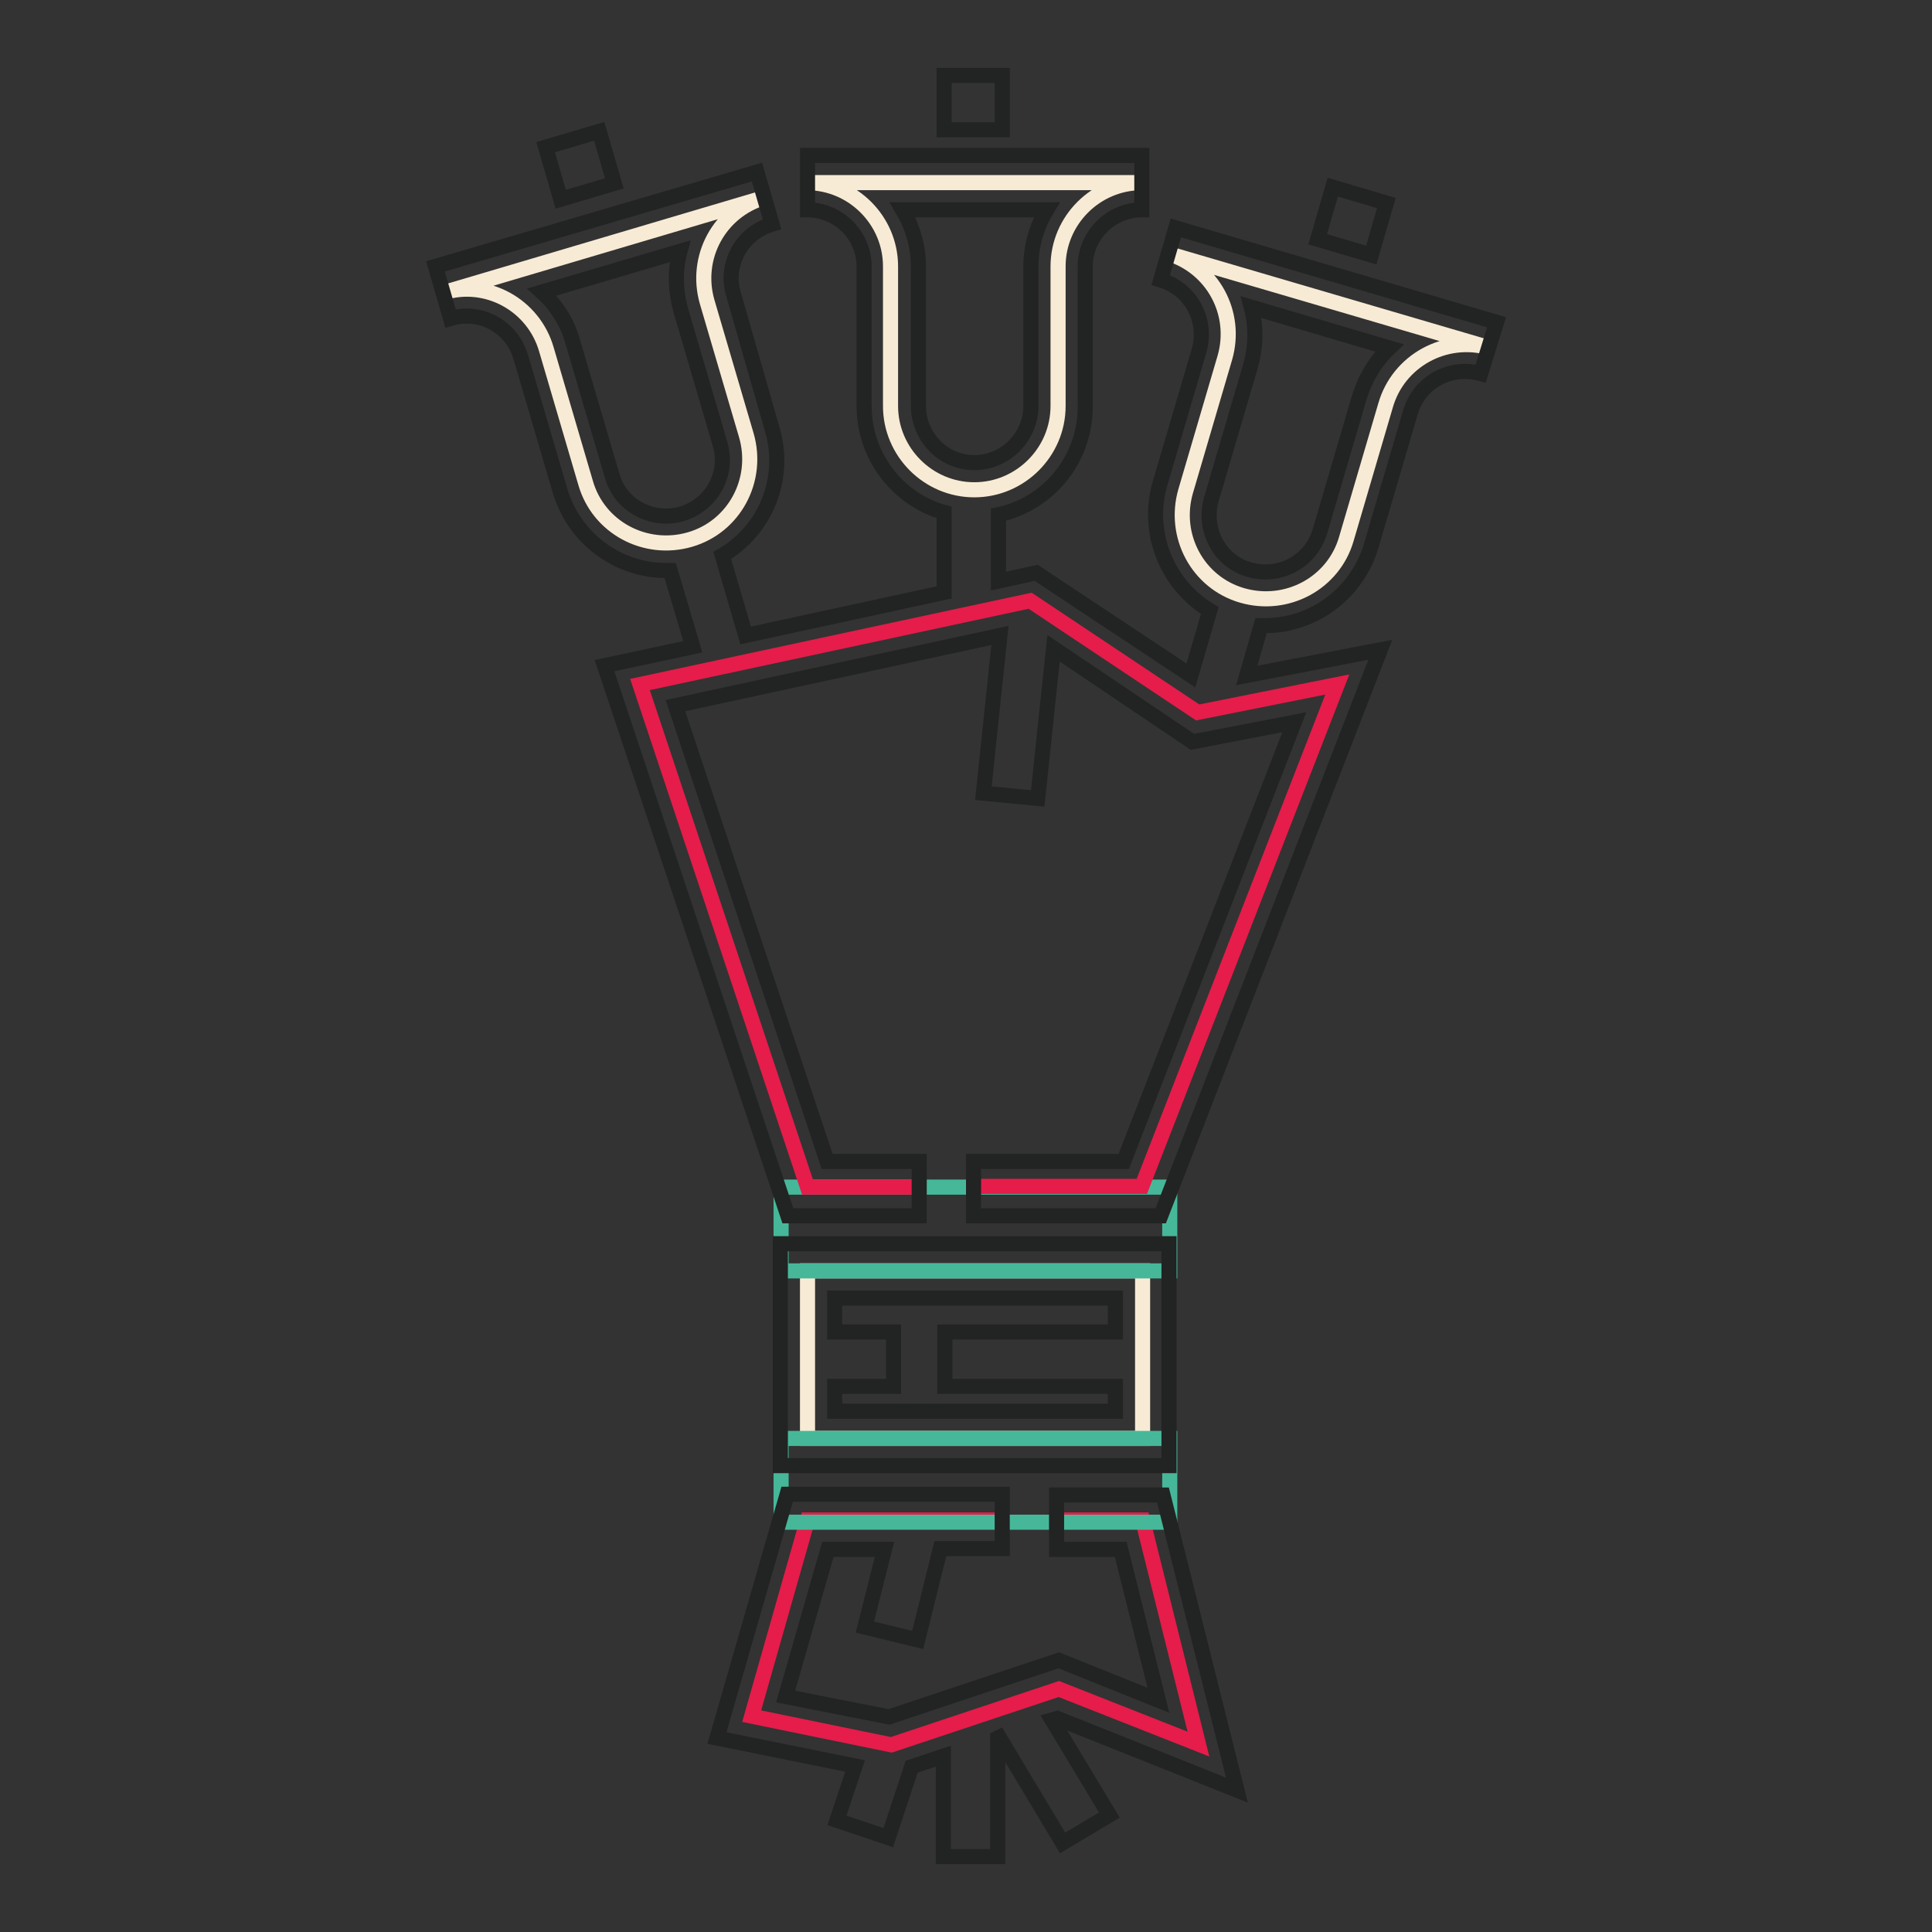 <?xml version="1.0" encoding="utf-8"?>
<!-- Svg Vector Icons : http://www.onlinewebfonts.com/icon -->
<!DOCTYPE svg PUBLIC "-//W3C//DTD SVG 1.1//EN" "http://www.w3.org/Graphics/SVG/1.1/DTD/svg11.dtd">
<svg version="1.1" xmlns="http://www.w3.org/2000/svg" xmlns:xlink="http://www.w3.org/1999/xlink" x="0px" y="0px" viewBox="0 0 256 256" enable-background="new 0 0 256 256" xml:space="preserve">
<rect x="0" y="0" width="256" height="256" fill="#333333" stroke="none"/>
<g> <path stroke-width="2" fill-opacity="0" stroke="#f8ebd5"  d="M140.2,35.3v18.5c0,6.1-5,11.1-11.1,11.1c-6.1,0-11.1-5-11.1-11.1V35.3c0-6.1-5-11.1-11.1-11.1h44.4 C145.2,24.2,140.2,29.2,140.2,35.3L140.2,35.3z M183.6,53.7l-5.2,17.7c-1.7,5.9-7.9,9.2-13.8,7.5c-5.9-1.7-9.2-7.9-7.5-13.8 l5.2-17.7c1.7-5.9-1.6-12-7.5-13.8l42.6,12.5C191.5,44.4,185.3,47.8,183.6,53.7L183.6,53.7z M72.4,46.3L77.6,64 c1.7,5.9,7.9,9.2,13.8,7.5c5.9-1.7,9.2-7.9,7.5-13.8L93.7,40c-1.7-5.9,1.6-12,7.5-13.8L58.7,38.8C64.5,37,70.7,40.4,72.4,46.3z  M107,168.4h44.4v22.2H107V168.4z"/> <path stroke-width="2" fill-opacity="0" stroke="#e61c4a"  d="M132.8,201.4H107l-7.4,26l18.5,3.8l22.2-7.4l18.5,7.3l-7.4-29.7H140"/> <path stroke-width="2" fill-opacity="0" stroke="#46b899"  d="M103.5,157.3H155v11.1h-51.5V157.3z M103.5,190.6H155v11.1h-51.5V190.6z"/> <path stroke-width="2" fill-opacity="0" stroke="#e61c4a"  d="M121.7,157.3H107L84.8,90.7l51.7-11.1l22.2,14.8l18.5-3.7l-25.9,66.5h-22.4"/> <path stroke-width="2" fill-opacity="0" stroke="#222323"  d="M125.1,10h7.7v7.2h-7.7V10z M181.7,33.8l-7.1-2.1l2-6.9l7.1,2.1L181.7,33.8z M74.3,26.4l-2-6.9l7.1-2.1 l2,6.9L74.3,26.4z M154.9,164.8h-51.5v29.4h51.5V164.8z M110.6,187v-3.3h7.8v-7.2h-7.8V172h37.2v4.5h-22.6v7.2h22.6v3.3H110.6z  M163.9,237.2l-9.8-39.1H140v7.2h8.5l5,20l-13.2-5.3l-22.5,7.5l-13.7-2.7l5.6-19.5h7.5l-2.6,10.3l7,1.7l3-12.1h8.2V198h-28.5 L95,230.3l18.3,3.7l-2.4,7.2l6.8,2.3l3.1-9.4l4.2-1.4V246h7.2v-15.7l0.2-0.1l8.4,14l6.2-3.7l-7.6-12.6l0.7-0.2L163.9,237.2z"/> <path stroke-width="2" fill-opacity="0" stroke="#222323"  d="M198.3,42.7l-42.5-12.5c0,0,0,0,0,0l-2,6.9l0,0c4,1.2,6.2,5.3,5.1,9.3l-5.2,17.7c-1.9,6.6,1,13.4,6.6,16.8 l-2.5,8.6l-20.5-13.6l-5,1.1v-8.8c6.6-1.4,11.5-7.3,11.5-14.3V35.3c0-4.1,3.4-7.5,7.5-7.5v-7.2H107v7.2c4.1,0,7.5,3.4,7.5,7.5v18.5 c0,6.7,4.5,12.4,10.6,14.1v10.6l-26.3,5.7l-3.1-10.6c5.7-3.3,8.6-10.2,6.6-16.8L97.2,39c-1.2-4,1.1-8.1,5.1-9.3l0,0l-2-6.9 c0,0,0,0,0,0L57.7,35.3c0,0,0,0,0,0l2,6.9c4-1.2,8.1,1.1,9.3,5.1L74.2,65c1.9,6.4,7.7,10.6,14.1,10.6c0.2,0,0.4,0,0.5,0l3,10.1 l-11.7,2.5l24.3,72.9h17.4v-7.2h-12.2L89.5,93.5l43-9.3l-2.2,20.9l7.2,0.7l2.1-19.9L158,98.3l13.5-2.6l-22.6,58.2h-19.9v7.2h24.8 l29.1-75l-17.7,3.4l1.9-6.6c0.2,0,0.4,0,0.5,0c6.4,0,12.2-4.2,14.1-10.6l5.2-17.7c1.2-4,5.3-6.2,9.3-5.1L198.3,42.7L198.3,42.7 L198.3,42.7z M121.7,53.8V35.3c0-2.7-0.8-5.3-2.1-7.5h19.1c-1.4,2.3-2.1,4.9-2.1,7.5v18.5c0,4.1-3.4,7.5-7.5,7.5 C125,61.3,121.7,57.9,121.7,53.8z M81.1,63l-5.2-17.7c-0.7-2.5-2.1-4.8-4.1-6.6l18.3-5.4c-0.7,2.6-0.6,5.2,0.1,7.8l5.2,17.7 c1.2,4-1.1,8.1-5.1,9.3C86.4,69.2,82.2,67,81.1,63z M180.1,52.7l-5.2,17.7c-1.2,4-5.3,6.2-9.3,5.1s-6.2-5.3-5.1-9.3l5.2-17.7 c0.7-2.5,0.8-5.2,0.1-7.8l18.3,5.4C182.3,47.8,180.9,50.1,180.1,52.7L180.1,52.7z"/></g>
</svg>